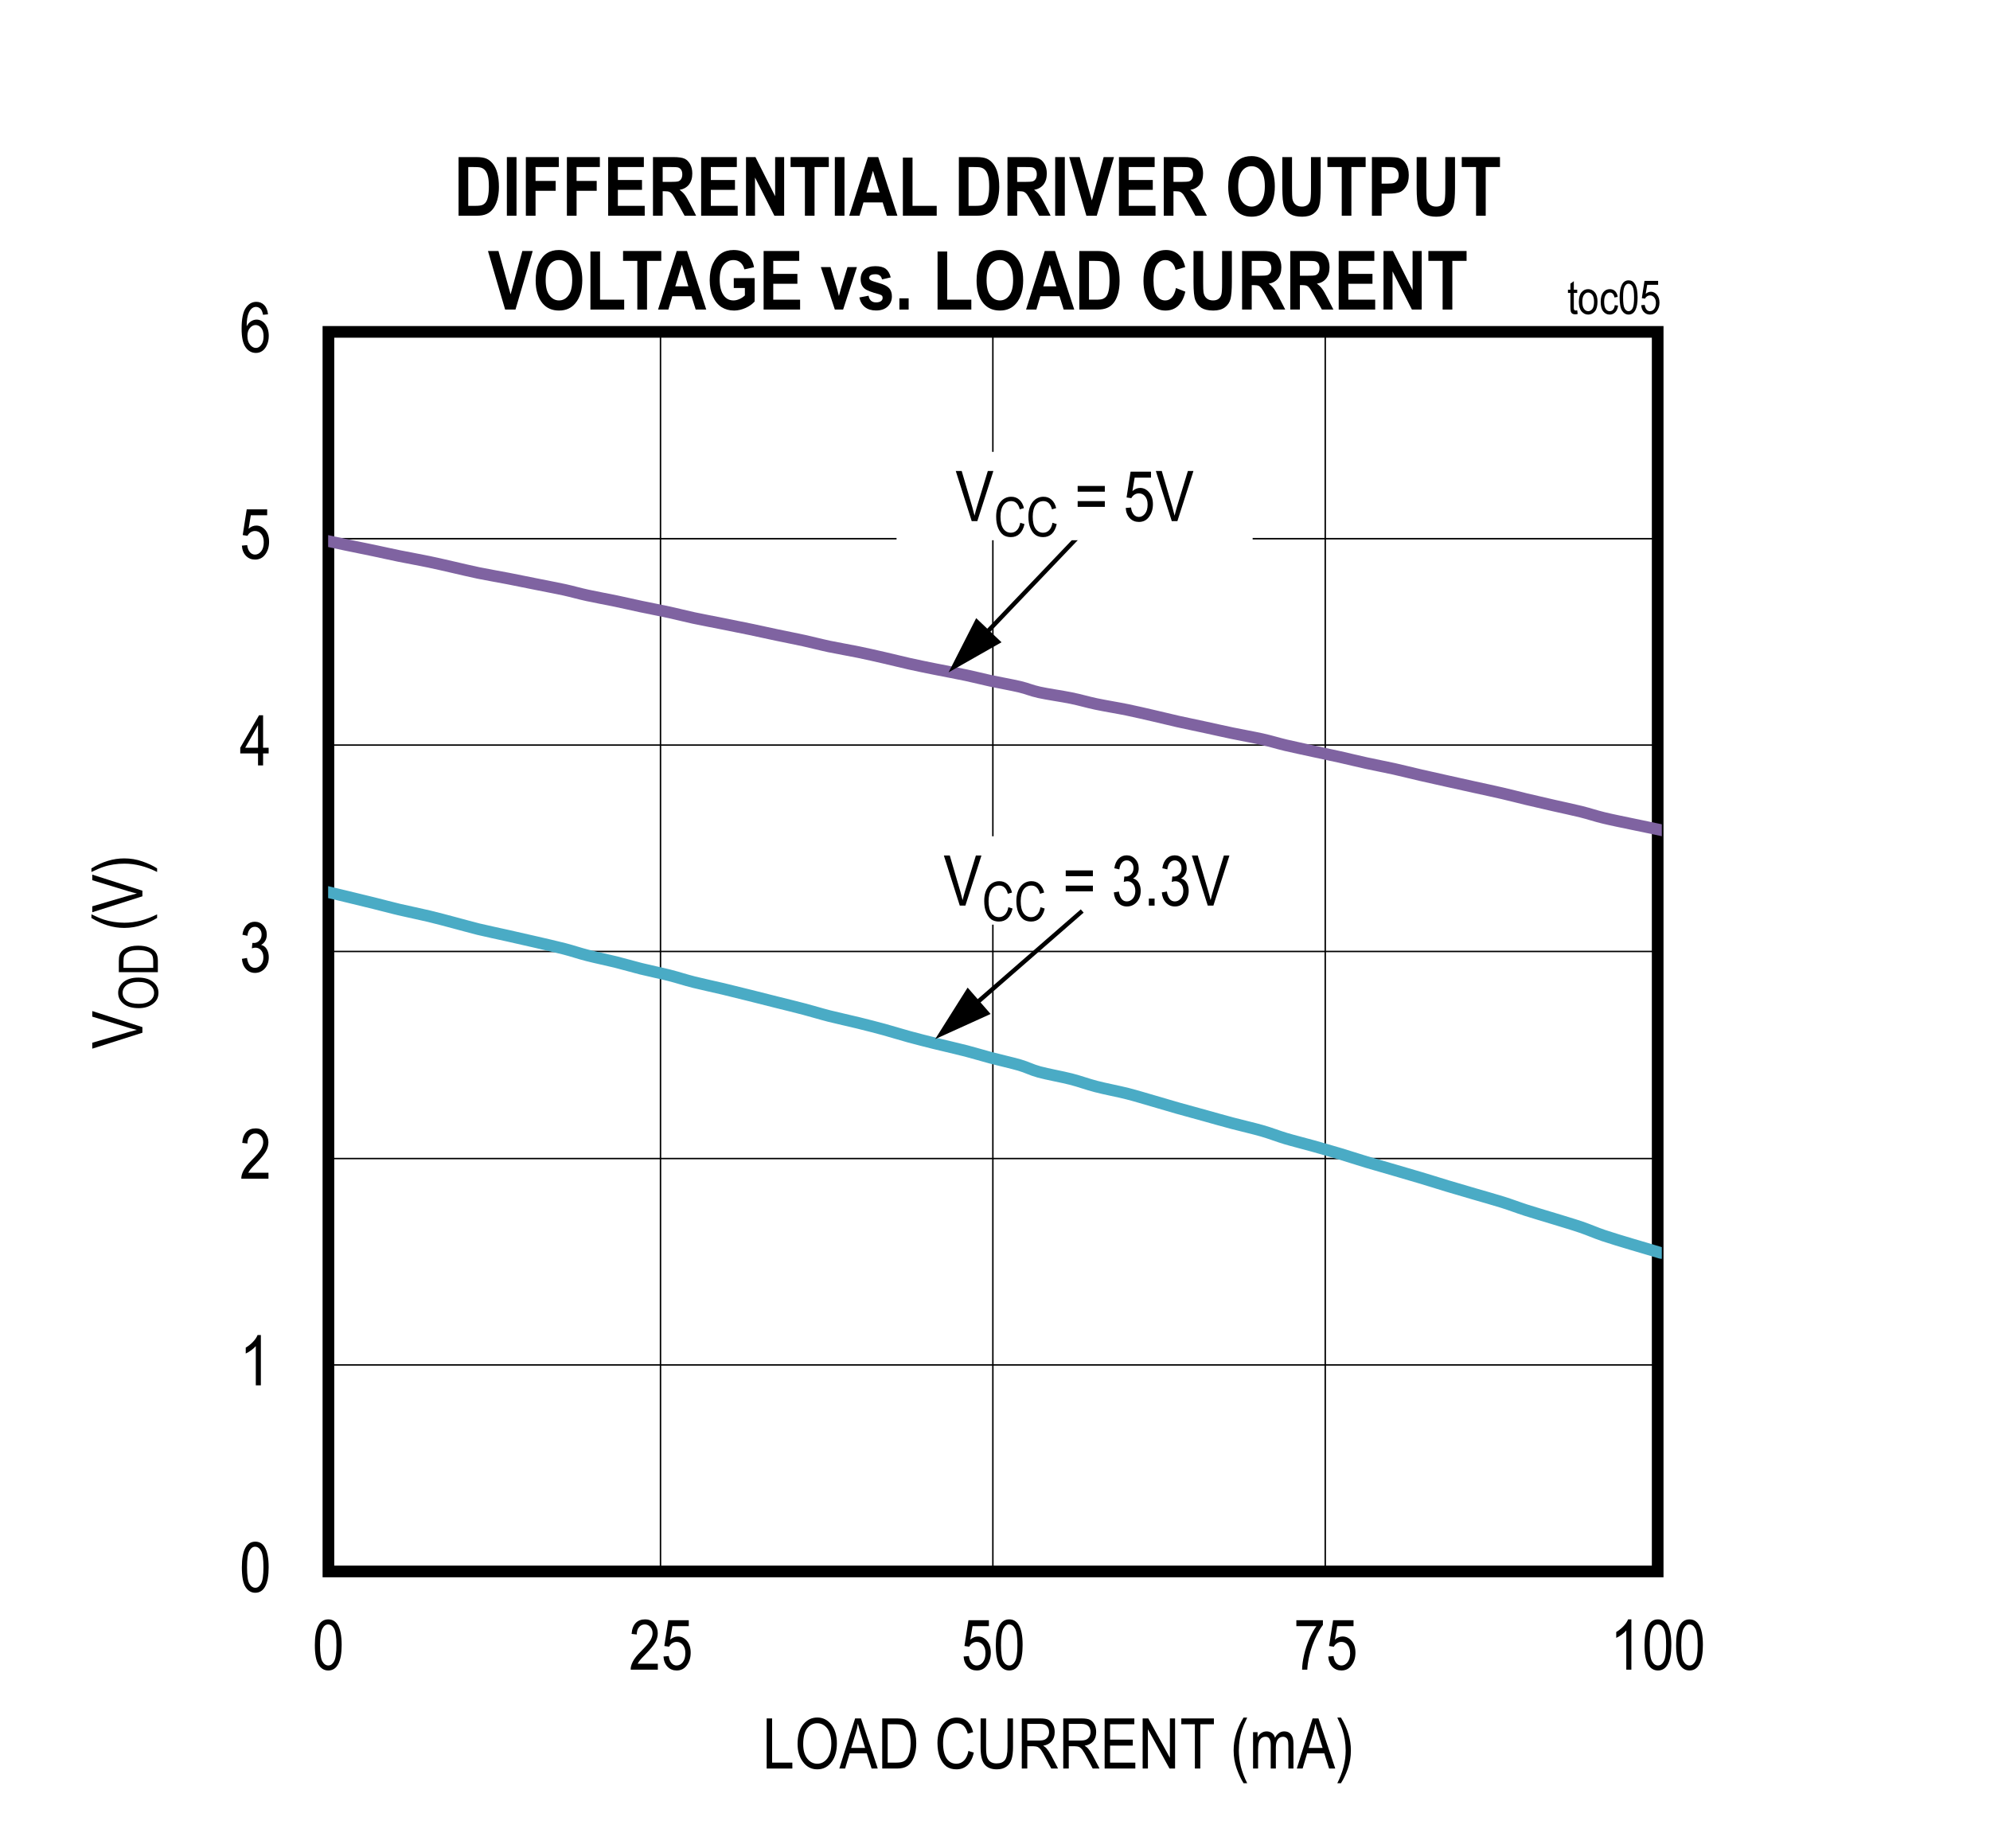 <?xml version="1.0" encoding="UTF-8"?>
<svg height="467.91pt" id="svg628" inkscape:version="0.92.5 (2060ec1f9f, 2020-04-08)" sodipodi:docname="chart5.svg" version="1.2" viewBox="0 0 503.781 467.91" width="503.781pt" xmlns="http://www.w3.org/2000/svg" xmlns:cc="http://creativecommons.org/ns#" xmlns:dc="http://purl.org/dc/elements/1.1/" xmlns:inkscape="http://www.inkscape.org/namespaces/inkscape" xmlns:rdf="http://www.w3.org/1999/02/22-rdf-syntax-ns#" xmlns:sodipodi="http://sodipodi.sourceforge.net/DTD/sodipodi-0.dtd" xmlns:svg="http://www.w3.org/2000/svg" xmlns:xlink="http://www.w3.org/1999/xlink">
  <rect x="0" y="0" width="503.781" height="467.91" fill="#333333" stroke="none"/>
  <sodipodi:namedview bordercolor="#666666" borderopacity="1" gridtolerance="10" guidetolerance="10" id="namedview630" inkscape:current-layer="svg628" inkscape:cx="335.97396" inkscape:cy="311.88021" inkscape:pageopacity="0" inkscape:pageshadow="2" inkscape:window-height="480" inkscape:window-maximized="0" inkscape:window-width="640" inkscape:window-x="0" inkscape:window-y="0" inkscape:zoom="0.26893939" objecttolerance="10" pagecolor="#ffffff" showgrid="false"/>
  <defs id="defs241">
    <g id="g230">
      <symbol id="glyph0-0" overflow="visible" style="overflow:visible">
        <path d="M 3.75,-11.078 H 0.375 V 0 H 3.75 Z m -0.406,0.375 v 10.25 h -2.562 v -10.25 z m 0,0" id="path2" inkscape:connector-curvature="0" style="stroke:none"/>
      </symbol>
      <symbol id="glyph0-1" overflow="visible" style="overflow:visible">
        <path d="m 0.578,-6.25 c 0,2.375 0.312,4.047 0.938,5.016 0.641,0.969 1.453,1.438 2.453,1.438 2.25,0 3.391,-2.234 3.391,-6.453 0,-2.359 -0.344,-4.078 -1.031,-5.156 -0.578,-0.891 -1.359,-1.328 -2.344,-1.328 -2.25,0 -3.406,2.219 -3.406,6.484 z m 1.312,0 c 0,-2.047 0.188,-3.422 0.578,-4.125 0.391,-0.719 0.875,-1.078 1.453,-1.078 0.625,0 1.141,0.359 1.531,1.047 0.391,0.703 0.594,2.078 0.594,4.156 0,2.031 -0.203,3.406 -0.594,4.125 C 5.062,-1.422 4.578,-1.062 4,-1.062 3.391,-1.062 2.875,-1.406 2.469,-2.109 2.078,-2.812 1.891,-4.203 1.891,-6.25 Z m 0,0" id="path5" inkscape:connector-curvature="0" style="stroke:none"/>
      </symbol>
      <symbol id="glyph0-2" overflow="visible" style="overflow:visible">
        <path d="m 4.562,-12.734 c -0.219,0.547 -0.594,1.125 -1.141,1.703 C 2.875,-10.453 2.266,-9.953 1.562,-9.547 v 1.5 c 0.406,-0.188 0.875,-0.453 1.359,-0.812 0.5,-0.359 0.891,-0.719 1.188,-1.062 V 0 h 1.281 v -12.734 z m 0,0" id="path8" inkscape:connector-curvature="0" style="stroke:none"/>
      </symbol>
      <symbol id="glyph0-3" overflow="visible" style="overflow:visible">
        <path d="M 2.203,-1.5 C 2.344,-1.781 2.531,-2.062 2.75,-2.344 2.969,-2.625 3.453,-3.156 4.219,-3.938 c 1.203,-1.234 2.016,-2.219 2.438,-2.953 0.422,-0.75 0.641,-1.531 0.641,-2.328 0,-0.906 -0.281,-1.719 -0.828,-2.438 C 5.922,-12.375 5.125,-12.734 4.062,-12.734 2.125,-12.734 0.859,-11.5 0.672,-9.062 l 1.312,0.156 c 0,-0.812 0.203,-1.438 0.578,-1.875 0.375,-0.453 0.859,-0.672 1.453,-0.672 0.562,0 1.031,0.219 1.406,0.625 0.375,0.406 0.562,0.922 0.562,1.578 0,0.562 -0.172,1.156 -0.547,1.812 -0.375,0.641 -1.156,1.562 -2.344,2.75 C 2.062,-3.672 1.359,-2.781 0.984,-2.031 0.594,-1.281 0.422,-0.609 0.438,0 h 6.875 v -1.5 z m 0,0" id="path11" inkscape:connector-curvature="0" style="stroke:none"/>
      </symbol>
      <symbol id="glyph0-4" overflow="visible" style="overflow:visible">
        <path d="m 0.594,-3.344 c 0.078,1.078 0.438,1.953 1.047,2.594 0.625,0.656 1.375,0.969 2.266,0.969 0.953,0 1.781,-0.359 2.469,-1.094 0.672,-0.75 1.016,-1.703 1.016,-2.875 0,-1.094 -0.359,-2.016 -0.906,-2.547 C 6.219,-6.562 5.875,-6.75 5.453,-6.875 c 0.906,-0.5 1.438,-1.422 1.438,-2.578 0,-0.938 -0.297,-1.719 -0.891,-2.344 -0.578,-0.625 -1.297,-0.938 -2.141,-0.938 -0.812,0 -1.484,0.281 -2.047,0.828 -0.562,0.562 -0.938,1.375 -1.094,2.453 l 1.266,0.281 c 0.188,-1.531 0.906,-2.281 1.891,-2.281 0.484,0 0.875,0.188 1.203,0.547 0.328,0.344 0.5,0.828 0.5,1.422 0,0.656 -0.203,1.156 -0.594,1.547 -0.391,0.391 -0.906,0.641 -1.531,0.578 L 3.25,-7.375 3.109,-6 C 3.453,-6.109 3.766,-6.172 4,-6.172 c 0.578,0 1.062,0.219 1.453,0.672 0.391,0.453 0.578,1.047 0.578,1.781 0,0.781 -0.203,1.422 -0.625,1.922 -0.438,0.484 -0.938,0.734 -1.516,0.734 -1.094,0 -1.75,-0.828 -2.016,-2.5 z m 0,0" id="path14" inkscape:connector-curvature="0" style="stroke:none"/>
      </symbol>
      <symbol id="glyph0-5" overflow="visible" style="overflow:visible">
        <path d="m 5.953,-3.031 h 1.406 v -1.438 h -1.406 v -8.219 h -1.031 l -4.75,8.219 v 1.438 h 4.5 V 0 h 1.281 z m -1.281,-7.156 v 5.719 h -3.25 z m 0,0" id="path17" inkscape:connector-curvature="0" style="stroke:none"/>
      </symbol>
      <symbol id="glyph0-6" overflow="visible" style="overflow:visible">
        <path d="m 0.578,-3.328 c 0.094,1.109 0.438,1.984 1.062,2.609 0.609,0.625 1.375,0.922 2.281,0.922 C 5,0.203 5.859,-0.219 6.5,-1.109 7.156,-2 7.469,-3.062 7.469,-4.297 c 0,-1.25 -0.328,-2.266 -0.969,-3 C 5.859,-8.031 5.109,-8.406 4.234,-8.406 c -0.688,0 -1.344,0.266 -1.953,0.797 l 0.562,-3.406 h 4.141 v -1.5 H 1.812 L 0.797,-6 2,-5.812 c 0.391,-0.766 1.125,-1.219 1.891,-1.219 0.641,0 1.172,0.25 1.594,0.75 0.422,0.5 0.641,1.188 0.641,2.109 0,0.953 -0.219,1.719 -0.656,2.281 C 5.031,-1.344 4.5,-1.062 3.906,-1.062 2.938,-1.062 2.125,-1.844 1.922,-3.453 Z m 0,0" id="path20" inkscape:connector-curvature="0" style="stroke:none"/>
      </symbol>
      <symbol id="glyph0-7" overflow="visible" style="overflow:visible">
        <path d="M 7.203,-9.578 C 7.094,-10.609 6.75,-11.391 6.234,-11.922 5.688,-12.469 5.031,-12.734 4.25,-12.734 c -1.094,0 -1.984,0.516 -2.688,1.562 -0.703,1.047 -1.047,2.781 -1.047,5.234 0,2.203 0.344,3.797 1.031,4.734 0.672,0.938 1.547,1.406 2.594,1.406 1.156,0 2.172,-0.625 2.781,-2 0.312,-0.688 0.469,-1.469 0.469,-2.312 0,-1.25 -0.312,-2.25 -0.922,-3 -0.625,-0.75 -1.344,-1.125 -2.156,-1.125 -1,0 -1.938,0.594 -2.516,1.688 0,-1.547 0.188,-2.734 0.578,-3.531 0.453,-0.922 1.047,-1.375 1.797,-1.375 0.469,0 0.891,0.203 1.234,0.609 0.219,0.266 0.406,0.734 0.531,1.391 z m -5.219,5.469 c 0,-0.844 0.219,-1.5 0.625,-2 0.406,-0.484 0.891,-0.75 1.453,-0.75 0.562,0 1.047,0.266 1.438,0.75 0.391,0.5 0.578,1.188 0.578,2.094 0,0.922 -0.188,1.641 -0.594,2.172 -0.391,0.516 -0.844,0.781 -1.344,0.781 -0.562,0 -1.062,-0.281 -1.5,-0.828 -0.438,-0.562 -0.656,-1.297 -0.656,-2.219 z m 0,0" id="path23" inkscape:connector-curvature="0" style="stroke:none"/>
      </symbol>
      <symbol id="glyph0-8" overflow="visible" style="overflow:visible">
        <path d="M 5.75,-11.016 C 5.109,-10.125 4.5,-9.031 3.938,-7.75 3.391,-6.469 2.938,-5.125 2.625,-3.719 2.297,-2.297 2.141,-1.062 2.125,0 H 3.438 C 3.547,-2.047 3.984,-4.125 4.75,-6.219 5.516,-8.312 6.391,-10 7.391,-11.312 v -1.203 h -6.719 v 1.5 z m 0,0" id="path26" inkscape:connector-curvature="0" style="stroke:none"/>
      </symbol>
      <symbol id="glyph0-9" overflow="visible" style="overflow:visible">
        <path d="m 9.578,-12.688 h -1.406 l -2.812,9.219 C 5.156,-2.781 4.969,-2.094 4.812,-1.391 4.656,-2.062 4.469,-2.75 4.266,-3.469 L 1.562,-12.688 h -1.5 L 4.094,0 h 1.422 z m 0,0" id="path29" inkscape:connector-curvature="0" style="stroke:none"/>
      </symbol>
      <symbol id="glyph0-10" overflow="visible" style="overflow:visible">
        <path d="m 0.797,-8.906 v 1.453 h 6.875 V -8.906 Z m 0,3.844 v 1.453 h 6.875 V -5.062 Z m 0,0" id="path32" inkscape:connector-curvature="0" style="stroke:none"/>
      </symbol>
      <symbol id="glyph0-11" overflow="visible" style="overflow:visible">
        <path d="" id="path35" inkscape:connector-curvature="0" style="stroke:none"/>
      </symbol>
      <symbol id="glyph0-12" overflow="visible" style="overflow:visible">
        <path d="M 2.797,-1.781 H 1.344 V 0 h 1.453 z m 0,0" id="path38" inkscape:connector-curvature="0" style="stroke:none"/>
      </symbol>
      <symbol id="glyph1-0" overflow="visible" style="overflow:visible">
        <path d="m -11.078,-3.75 v 3.375 H 0 V -3.75 Z m 0.375,0.406 h 10.25 v 2.562 h -10.25 z m 0,0" id="path41" inkscape:connector-curvature="0" style="stroke:none"/>
      </symbol>
      <symbol id="glyph1-1" overflow="visible" style="overflow:visible">
        <path d="m -12.688,-9.578 v 1.406 l 9.219,2.812 c 0.688,0.203 1.375,0.391 2.078,0.547 C -2.062,-4.656 -2.75,-4.469 -3.469,-4.266 L -12.688,-1.562 v 1.5 L 0,-4.094 v -1.422 z m 0,0" id="path44" inkscape:connector-curvature="0" style="stroke:none"/>
      </symbol>
      <symbol id="glyph1-2" overflow="visible" style="overflow:visible">
        <path d="m 3.719,-4.312 c -2.781,1.422 -5.531,2.125 -8.297,2.125 -1.812,0 -3.672,-0.297 -5.156,-0.781 -0.766,-0.25 -1.812,-0.688 -3.172,-1.344 v 0.922 c 2.734,1.672 5.5,2.516 8.297,2.516 1.656,0 3.219,-0.266 4.656,-0.781 C 1.5,-2.188 2.719,-2.766 3.719,-3.391 Z m 0,0" id="path47" inkscape:connector-curvature="0" style="stroke:none"/>
      </symbol>
      <symbol id="glyph1-3" overflow="visible" style="overflow:visible">
        <path d="M 3.719,-1.438 C 2.672,-2.125 1.422,-2.703 -0.016,-3.203 -1.469,-3.719 -3,-3.969 -4.609,-3.969 c -2.797,0 -5.562,0.844 -8.297,2.531 v 0.906 c 1.359,-0.641 2.406,-1.094 3.172,-1.328 0.734,-0.25 1.562,-0.438 2.453,-0.578 0.891,-0.141 1.781,-0.203 2.703,-0.203 2.766,0 5.516,0.703 8.297,2.109 z m 0,0" id="path50" inkscape:connector-curvature="0" style="stroke:none"/>
      </symbol>
      <symbol id="glyph2-0" overflow="visible" style="overflow:visible">
        <path d="m -8.625,-2.922 v 2.625 H 0 v -2.625 z m 0.297,0.312 h 7.969 v 2 h -7.969 z m 0,0" id="path53" inkscape:connector-curvature="0" style="stroke:none"/>
      </symbol>
      <symbol id="glyph2-1" overflow="visible" style="overflow:visible">
        <path d="m -4.812,-0.578 c 1.344,0 2.469,-0.328 3.422,-0.984 1.047,-0.734 1.547,-1.688 1.547,-2.891 0,-1.172 -0.5,-2.141 -1.516,-2.875 C -2.281,-7.984 -3.469,-8.312 -4.938,-8.312 c -3.188,-0.031 -5.141,1.734 -5.109,3.859 0,1.109 0.453,2.031 1.359,2.766 0.906,0.75 2.188,1.109 3.875,1.109 z m 0.016,-1.094 c -1.406,0 -2.438,-0.266 -3.125,-0.781 -0.672,-0.531 -1,-1.203 -1,-2 0,-0.516 0.156,-0.969 0.453,-1.391 0.312,-0.422 0.719,-0.75 1.234,-0.953 0.672,-0.281 1.422,-0.422 2.281,-0.422 1.312,0 2.312,0.266 2.984,0.812 0.688,0.531 1.016,1.172 1.016,1.969 0,0.766 -0.328,1.422 -1,1.953 -0.672,0.547 -1.625,0.812 -2.844,0.812 z m 0,0" id="path56" inkscape:connector-curvature="0" style="stroke:none"/>
      </symbol>
      <symbol id="glyph2-2" overflow="visible" style="overflow:visible">
        <path d="M 0,-3.766 C 0,-4.594 -0.156,-5.281 -0.484,-5.781 -0.812,-6.312 -1.375,-6.719 -2.141,-7.047 c -0.781,-0.344 -1.734,-0.5 -2.844,-0.5 -2.578,0 -4.234,0.922 -4.703,2.328 -0.125,0.359 -0.188,0.875 -0.188,1.578 V -0.844 H 0 Z M -8.703,-3.625 c 0,-0.625 0.062,-1.078 0.188,-1.359 C -8.312,-5.406 -7.938,-5.766 -7.359,-6.031 -6.797,-6.312 -6.016,-6.438 -5,-6.438 c 0.938,0 1.734,0.125 2.406,0.375 0.5,0.203 0.859,0.484 1.094,0.828 0.219,0.359 0.328,0.891 0.328,1.594 v 1.719 h -7.531 z m 0,0" id="path59" inkscape:connector-curvature="0" style="stroke:none"/>
      </symbol>
      <symbol id="glyph2-3" overflow="visible" style="overflow:visible">
        <path d="" id="path62" inkscape:connector-curvature="0" style="stroke:none"/>
      </symbol>
      <symbol id="glyph3-0" overflow="visible" style="overflow:visible">
        <path d="M 3.75,-11.078 H 0.375 V 0 H 3.75 Z M 3.344,-10.719 V -0.453 H 0.781 V -10.719 Z m 0,0" id="path65" inkscape:connector-curvature="0" style="stroke:none"/>
      </symbol>
      <symbol id="glyph3-1" overflow="visible" style="overflow:visible">
        <path d="m 7.547,-1.5 h -5.125 v -11.188 h -1.375 V 0 h 6.5 z m 0,0" id="path68" inkscape:connector-curvature="0" style="stroke:none"/>
      </symbol>
      <symbol id="glyph3-2" overflow="visible" style="overflow:visible">
        <path d="m 0.734,-6.188 c 0,1.719 0.422,3.188 1.281,4.391 0.922,1.344 2.172,2 3.703,2 1.516,0 2.75,-0.641 3.688,-1.938 0.859,-1.188 1.266,-2.719 1.281,-4.609 0.031,-4.094 -2.234,-6.609 -4.969,-6.578 -1.422,0.016 -2.594,0.578 -3.547,1.75 -0.953,1.156 -1.438,2.828 -1.438,4.984 z m 1.422,0.031 c 0,-1.812 0.344,-3.156 1,-4.016 0.688,-0.875 1.531,-1.297 2.578,-1.297 0.641,0 1.234,0.188 1.781,0.594 0.547,0.391 0.969,0.922 1.234,1.578 0.344,0.859 0.531,1.828 0.531,2.922 0,1.688 -0.359,2.969 -1.031,3.844 -0.688,0.875 -1.531,1.312 -2.547,1.312 C 4.719,-1.219 3.875,-1.656 3.188,-2.516 2.5,-3.375 2.156,-4.594 2.156,-6.156 Z m 0,0" id="path71" inkscape:connector-curvature="0" style="stroke:none"/>
      </symbol>
      <symbol id="glyph3-3" overflow="visible" style="overflow:visible">
        <path d="M 2.594,-3.844 H 6.938 L 8.156,0 h 1.562 l -4.25,-12.688 H 3.984 l -4,12.688 h 1.469 z M 4.125,-8.938 c 0.25,-0.797 0.438,-1.609 0.562,-2.422 0.156,0.672 0.406,1.547 0.734,2.625 l 1.094,3.516 h -3.531 z m 0,0" id="path74" inkscape:connector-curvature="0" style="stroke:none"/>
      </symbol>
      <symbol id="glyph3-4" overflow="visible" style="overflow:visible">
        <path d="m 4.844,0 c 1.078,0 1.938,-0.203 2.594,-0.625 0.672,-0.422 1.203,-1.141 1.625,-2.125 0.422,-1.016 0.641,-2.234 0.641,-3.672 0,-3.297 -1.188,-5.438 -2.984,-6.031 C 6.25,-12.609 5.578,-12.688 4.688,-12.688 H 1.094 V 0 Z m -0.188,-11.203 c 0.797,0 1.375,0.094 1.75,0.25 0.547,0.266 1,0.75 1.344,1.484 0.359,0.734 0.531,1.75 0.531,3.031 0,1.203 -0.172,2.234 -0.5,3.094 -0.25,0.656 -0.609,1.125 -1.062,1.406 C 6.266,-1.641 5.578,-1.5 4.688,-1.5 H 2.469 v -9.703 z m 0,0" id="path77" inkscape:connector-curvature="0" style="stroke:none"/>
      </symbol>
      <symbol id="glyph3-5" overflow="visible" style="overflow:visible">
        <path d="" id="path80" inkscape:connector-curvature="0" style="stroke:none"/>
      </symbol>
      <symbol id="glyph3-6" overflow="visible" style="overflow:visible">
        <path d="m 8.516,-4.453 c -0.188,1.078 -0.562,1.906 -1.109,2.438 -0.547,0.531 -1.188,0.797 -1.938,0.797 -1.016,0 -1.828,-0.438 -2.438,-1.297 -0.609,-0.875 -0.922,-2.172 -0.922,-3.922 0.016,-3.453 1.438,-5.047 3.469,-5.031 1.406,0 2.328,0.875 2.781,2.641 L 9.719,-9.219 c -0.281,-1.203 -0.797,-2.125 -1.516,-2.75 -0.719,-0.625 -1.594,-0.938 -2.594,-0.938 -2.719,-0.016 -4.938,2.281 -4.922,6.469 0.016,1.422 0.219,2.641 0.656,3.688 0.438,1.031 1,1.781 1.672,2.266 0.688,0.469 1.516,0.688 2.484,0.688 2.188,0 3.781,-1.375 4.391,-4.234 z m 0,0" id="path83" inkscape:connector-curvature="0" style="stroke:none"/>
      </symbol>
      <symbol id="glyph3-7" overflow="visible" style="overflow:visible">
        <path d="m 7.922,-5.375 c 0,1.609 -0.219,2.688 -0.672,3.25 -0.438,0.547 -1.141,0.828 -2.125,0.828 -1.172,0 -2,-0.547 -2.359,-1.578 C 2.578,-3.391 2.5,-4.219 2.5,-5.375 v -7.312 H 1.109 v 7.328 c 0,2.078 0.344,3.531 1.031,4.344 0.688,0.828 1.719,1.219 3.094,1.219 1.938,0 3.234,-0.969 3.703,-2.531 0.25,-0.797 0.375,-1.797 0.375,-3.031 V -12.688 H 7.922 Z m 0,0" id="path86" inkscape:connector-curvature="0" style="stroke:none"/>
      </symbol>
      <symbol id="glyph3-8" overflow="visible" style="overflow:visible">
        <path d="m 2.5,-5.641 h 1.594 c 0.453,0 0.812,0.078 1.062,0.188 0.266,0.141 0.531,0.375 0.797,0.719 0.281,0.359 0.688,1.062 1.219,2.094 L 8.562,0 h 1.734 l -1.812,-3.453 c -0.312,-0.594 -0.688,-1.141 -1.094,-1.625 C 7.203,-5.312 6.906,-5.547 6.516,-5.781 8.422,-6.094 9.438,-7.328 9.438,-9.234 9.438,-9.969 9.297,-10.609 9,-11.156 8.703,-11.703 8.328,-12.109 7.859,-12.344 7.406,-12.578 6.688,-12.688 5.734,-12.688 h -4.625 V 0 H 2.5 Z m 3.281,-5.656 c 1.484,0 2.234,0.781 2.234,2.062 0,0.891 -0.422,1.594 -1.094,1.906 -0.328,0.156 -0.812,0.234 -1.469,0.234 H 2.5 v -4.203 z m 0,0" id="path89" inkscape:connector-curvature="0" style="stroke:none"/>
      </symbol>
      <symbol id="glyph3-9" overflow="visible" style="overflow:visible">
        <path d="M 8.922,-1.5 H 2.531 v -4.312 h 5.75 v -1.5 h -5.75 v -3.891 H 8.672 V -12.688 H 1.156 V 0 h 7.766 z m 0,0" id="path92" inkscape:connector-curvature="0" style="stroke:none"/>
      </symbol>
      <symbol id="glyph3-10" overflow="visible" style="overflow:visible">
        <path d="M 2.406,-9.969 7.875,0 h 1.406 v -12.688 h -1.312 v 9.953 L 2.5,-12.688 H 1.078 V 0 H 2.406 Z m 0,0" id="path95" inkscape:connector-curvature="0" style="stroke:none"/>
      </symbol>
      <symbol id="glyph3-11" overflow="visible" style="overflow:visible">
        <path d="m 5.172,-11.203 h 3.438 V -12.688 h -8.25 v 1.484 h 3.438 V 0 h 1.375 z m 0,0" id="path98" inkscape:connector-curvature="0" style="stroke:none"/>
      </symbol>
      <symbol id="glyph3-12" overflow="visible" style="overflow:visible">
        <path d="M 4.312,3.719 C 2.891,0.938 2.188,-1.812 2.188,-4.594 c 0,-1.812 0.297,-3.672 0.781,-5.156 0.25,-0.75 0.688,-1.797 1.344,-3.156 H 3.391 C 1.719,-10.188 0.875,-7.406 0.875,-4.609 c 0,1.656 0.266,3.219 0.781,4.656 C 2.188,1.5 2.766,2.734 3.391,3.719 Z m 0,0" id="path101" inkscape:connector-curvature="0" style="stroke:none"/>
      </symbol>
      <symbol id="glyph3-13" overflow="visible" style="overflow:visible">
        <path d="m 2.219,-4.766 c 0,-1.25 0.172,-2.109 0.516,-2.578 0.328,-0.469 0.797,-0.703 1.375,-0.703 0.828,0 1.312,0.547 1.312,2.078 V 0 H 6.719 v -5.344 c 0,-0.938 0.172,-1.625 0.516,-2.047 0.344,-0.453 0.797,-0.656 1.344,-0.656 0.516,0 0.984,0.312 1.172,0.859 0.094,0.266 0.141,0.734 0.141,1.391 V 0 h 1.281 v -6.312 c 0,-2.156 -0.891,-3.094 -2.328,-3.094 -0.953,0 -1.734,0.531 -2.328,1.609 C 6.203,-8.844 5.453,-9.406 4.375,-9.406 c -0.938,0 -1.766,0.531 -2.281,1.5 V -9.203 H 0.953 V 0 H 2.219 Z m 0,0" id="path104" inkscape:connector-curvature="0" style="stroke:none"/>
      </symbol>
      <symbol id="glyph3-14" overflow="visible" style="overflow:visible">
        <path d="m 1.453,3.719 c 0.672,-1.047 1.25,-2.297 1.766,-3.734 0.5,-1.453 0.75,-2.984 0.75,-4.594 0,-2.797 -0.844,-5.578 -2.516,-8.297 H 0.531 C 1.172,-11.547 1.625,-10.5 1.859,-9.75 c 0.25,0.75 0.438,1.562 0.578,2.453 0.141,0.891 0.219,1.797 0.219,2.703 0,2.781 -0.719,5.531 -2.125,8.312 z m 0,0" id="path107" inkscape:connector-curvature="0" style="stroke:none"/>
      </symbol>
      <symbol id="glyph4-0" overflow="visible" style="overflow:visible">
        <path d="m 4.391,-12.953 h -3.938 V 0 h 3.938 z m -0.469,0.422 v 12 h -3 v -12 z m 0,0" id="path110" inkscape:connector-curvature="0" style="stroke:none"/>
      </symbol>
      <symbol id="glyph4-1" overflow="visible" style="overflow:visible">
        <path d="M 5.844,0 C 7.828,0 9,-0.562 9.891,-1.672 10.781,-2.781 11.438,-4.703 11.438,-7.266 c 0,-2.844 -0.594,-4.719 -1.562,-5.922 -0.484,-0.594 -1.031,-1.016 -1.609,-1.266 -0.578,-0.25 -1.422,-0.391 -2.562,-0.391 H 1.219 V 0 Z m -1.062,-12.328 c 0.984,0 1.656,0.031 2,0.125 0.922,0.234 1.578,0.953 1.875,2.219 0.156,0.641 0.234,1.5 0.234,2.609 0,2.109 -0.328,3.375 -0.797,3.984 C 7.875,-3.094 7.578,-2.875 7.234,-2.719 6.875,-2.578 6.312,-2.5 5.516,-2.5 h -1.844 v -9.828 z m 0,0" id="path113" inkscape:connector-curvature="0" style="stroke:none"/>
      </symbol>
      <symbol id="glyph4-2" overflow="visible" style="overflow:visible">
        <path d="m 3.609,-14.844 h -2.438 V 0 h 2.438 z m 0,0" id="path116" inkscape:connector-curvature="0" style="stroke:none"/>
      </symbol>
      <symbol id="glyph4-3" overflow="visible" style="overflow:visible">
        <path d="m 3.703,-6.312 h 5.094 v -2.5 h -5.094 v -3.516 H 9.594 V -14.844 H 1.25 V 0 h 2.453 z m 0,0" id="path119" inkscape:connector-curvature="0" style="stroke:none"/>
      </symbol>
      <symbol id="glyph4-4" overflow="visible" style="overflow:visible">
        <path d="M 10.5,-2.5 H 3.703 V -6.547 H 9.812 v -2.5 H 3.703 v -3.281 H 10.281 V -14.844 H 1.25 V 0 h 9.25 z m 0,0" id="path122" inkscape:connector-curvature="0" style="stroke:none"/>
      </symbol>
      <symbol id="glyph4-5" overflow="visible" style="overflow:visible">
        <path d="m 3.703,-6.203 h 0.5 c 0.562,0 0.984,0.062 1.234,0.172 0.25,0.125 0.5,0.328 0.734,0.609 0.234,0.297 0.656,1.031 1.297,2.188 L 9.25,0 h 2.922 l -1.469,-2.891 c -0.594,-1.172 -1.062,-1.969 -1.406,-2.422 -0.344,-0.453 -0.781,-0.859 -1.312,-1.234 2.062,-0.375 3.219,-1.828 3.219,-4.141 0,-0.922 -0.188,-1.703 -0.547,-2.359 -0.375,-0.656 -0.828,-1.125 -1.406,-1.391 -0.562,-0.266 -1.5,-0.406 -2.828,-0.406 H 1.25 V 0 h 2.453 z m 1.922,-6.125 c 1.094,0 1.75,0.031 1.984,0.109 0.656,0.219 1.062,0.781 1.062,1.734 C 8.672,-9.5 8.25,-8.906 7.641,-8.703 7.344,-8.609 6.625,-8.562 5.516,-8.562 h -1.812 v -3.766 z m 0,0" id="path125" inkscape:connector-curvature="0" style="stroke:none"/>
      </symbol>
      <symbol id="glyph4-6" overflow="visible" style="overflow:visible">
        <path d="M 3.547,-9.672 8.453,0 h 2.469 V -14.844 H 8.641 V -4.938 L 3.656,-14.844 H 1.266 V 0 h 2.281 z m 0,0" id="path128" inkscape:connector-curvature="0" style="stroke:none"/>
      </symbol>
      <symbol id="glyph4-7" overflow="visible" style="overflow:visible">
        <path d="M 6.422,-12.328 H 10.031 V -14.844 H 0.359 v 2.516 h 3.625 V 0 h 2.438 z m 0,0" id="path131" inkscape:connector-curvature="0" style="stroke:none"/>
      </symbol>
      <symbol id="glyph4-8" overflow="visible" style="overflow:visible">
        <path d="M 4.734,-14.844 0,0 h 2.609 l 1,-3.375 H 8.469 L 9.531,0 h 2.672 L 7.344,-14.844 Z m 1.281,3.469 1.672,5.5 H 4.359 Z m 0,0" id="path134" inkscape:connector-curvature="0" style="stroke:none"/>
      </symbol>
      <symbol id="glyph4-9" overflow="visible" style="overflow:visible">
        <path d="M 9.875,-2.5 H 3.75 V -14.719 H 1.312 V 0 H 9.875 Z m 0,0" id="path137" inkscape:connector-curvature="0" style="stroke:none"/>
      </symbol>
      <symbol id="glyph4-10" overflow="visible" style="overflow:visible">
        <path d="" id="path140" inkscape:connector-curvature="0" style="stroke:none"/>
      </symbol>
      <symbol id="glyph4-11" overflow="visible" style="overflow:visible">
        <path d="M 11.328,-14.844 H 8.719 L 5.734,-3.859 2.656,-14.844 H 0 L 4.344,0 h 2.625 z m 0,0" id="path143" inkscape:connector-curvature="0" style="stroke:none"/>
      </symbol>
      <symbol id="glyph4-12" overflow="visible" style="overflow:visible">
        <path d="m 0.75,-7.328 c 0,2.438 0.578,4.359 1.734,5.75 C 3.516,-0.359 4.906,0.25 6.656,0.25 c 1.75,0 3.141,-0.609 4.156,-1.844 C 11.984,-3 12.547,-4.938 12.547,-7.422 12.547,-9.875 12,-11.781 10.906,-13.094 c -1.094,-1.328 -2.516,-2 -4.25,-2 -2.406,0 -4.078,1.109 -5.125,3.406 C 1.016,-10.547 0.75,-9.109 0.75,-7.328 Z M 3.281,-7.438 c 0,-1.734 0.312,-3.016 0.938,-3.844 0.625,-0.844 1.438,-1.25 2.438,-1.25 1,0 1.812,0.406 2.422,1.234 0.625,0.812 0.938,2.094 0.938,3.812 0,1.75 -0.312,3.062 -0.953,3.906 C 8.422,-2.734 7.625,-2.312 6.656,-2.312 5.703,-2.312 4.906,-2.734 4.25,-3.578 3.609,-4.438 3.281,-5.719 3.281,-7.438 Z m 0,0" id="path146" inkscape:connector-curvature="0" style="stroke:none"/>
      </symbol>
      <symbol id="glyph4-13" overflow="visible" style="overflow:visible">
        <path d="m 1.219,-6.922 c 0,2.219 0.141,3.75 0.469,4.578 C 2,-1.531 2.531,-0.875 3.234,-0.422 3.953,0.016 4.953,0.25 6.219,0.25 c 1.219,0 2.203,-0.266 2.938,-0.812 0.75,-0.562 1.234,-1.281 1.438,-2.156 0.219,-0.891 0.328,-2.328 0.328,-4.328 V -14.844 H 8.469 V -6.625 c 0,1.469 -0.078,2.438 -0.203,2.891 -0.141,0.438 -0.375,0.797 -0.734,1.047 -0.359,0.25 -0.812,0.375 -1.391,0.375 C 4.812,-2.312 3.969,-3.062 3.75,-4.359 3.703,-4.734 3.672,-5.562 3.672,-6.797 V -14.844 H 1.219 Z m 0,0" id="path149" inkscape:connector-curvature="0" style="stroke:none"/>
      </symbol>
      <symbol id="glyph4-14" overflow="visible" style="overflow:visible">
        <path d="m 3.688,-5.594 h 1.609 c 1.484,0 2.531,-0.141 3.141,-0.438 0.609,-0.297 1.109,-0.812 1.516,-1.531 0.406,-0.734 0.609,-1.625 0.609,-2.703 0,-1.188 -0.234,-2.141 -0.719,-2.891 -0.453,-0.75 -1.062,-1.234 -1.781,-1.469 -0.453,-0.141 -1.406,-0.219 -2.875,-0.219 H 1.234 V 0 H 3.688 Z m 1.188,-6.734 c 1.031,0 1.703,0.062 2.016,0.172 0.312,0.109 0.594,0.344 0.797,0.672 0.219,0.344 0.328,0.75 0.328,1.25 0,0.969 -0.469,1.672 -1.125,1.922 -0.312,0.125 -0.938,0.188 -1.844,0.188 H 3.688 v -4.203 z m 0,0" id="path152" inkscape:connector-curvature="0" style="stroke:none"/>
      </symbol>
      <symbol id="glyph5-0" overflow="visible" style="overflow:visible">
        <path d="M 4.375,-12.953 H 0.438 V 0 H 4.375 Z m -0.453,0.438 V -0.531 h -3 v -11.984 z m 0,0" id="path155" inkscape:connector-curvature="0" style="stroke:none"/>
      </symbol>
      <symbol id="glyph5-1" overflow="visible" style="overflow:visible">
        <path d="m 11.328,-14.828 h -2.625 L 5.734,-3.859 2.656,-14.828 H 0 L 4.344,0 h 2.625 z m 0,0" id="path158" inkscape:connector-curvature="0" style="stroke:none"/>
      </symbol>
      <symbol id="glyph5-2" overflow="visible" style="overflow:visible">
        <path d="m 0.75,-7.328 c 0,2.438 0.578,4.359 1.734,5.75 C 3.516,-0.359 4.891,0.25 6.656,0.25 c 1.75,0 3.125,-0.609 4.141,-1.844 1.172,-1.406 1.75,-3.344 1.75,-5.828 0,-2.453 -0.547,-4.344 -1.656,-5.672 -1.094,-1.328 -2.5,-1.984 -4.25,-1.984 -2.391,0 -4.062,1.094 -5.109,3.391 C 1.016,-10.547 0.75,-9.094 0.75,-7.328 Z m 2.531,-0.094 c 0,-1.75 0.312,-3.031 0.938,-3.859 0.625,-0.828 1.438,-1.25 2.438,-1.25 1,0 1.797,0.422 2.422,1.234 C 9.688,-10.469 10,-9.203 10,-7.469 c 0,1.75 -0.312,3.047 -0.953,3.891 C 8.422,-2.734 7.625,-2.312 6.656,-2.312 5.703,-2.312 4.891,-2.734 4.25,-3.578 3.594,-4.438 3.281,-5.719 3.281,-7.422 Z m 0,0" id="path161" inkscape:connector-curvature="0" style="stroke:none"/>
      </symbol>
      <symbol id="glyph5-3" overflow="visible" style="overflow:visible">
        <path d="M 9.859,-2.5 H 3.75 V -14.703 H 1.312 V 0 h 8.547 z m 0,0" id="path164" inkscape:connector-curvature="0" style="stroke:none"/>
      </symbol>
      <symbol id="glyph5-4" overflow="visible" style="overflow:visible">
        <path d="m 6.422,-12.328 h 3.609 v -2.5 H 0.359 v 2.5 H 3.969 V 0 h 2.453 z m 0,0" id="path167" inkscape:connector-curvature="0" style="stroke:none"/>
      </symbol>
      <symbol id="glyph5-5" overflow="visible" style="overflow:visible">
        <path d="M 4.734,-14.828 0,0 h 2.609 l 1,-3.375 H 8.469 L 9.531,0 h 2.672 l -4.875,-14.828 z m 1.281,3.453 1.656,5.5 h -3.312 z m 0,0" id="path170" inkscape:connector-curvature="0" style="stroke:none"/>
      </symbol>
      <symbol id="glyph5-6" overflow="visible" style="overflow:visible">
        <path d="M 9.719,-3.578 C 8.906,-2.797 7.797,-2.312 6.844,-2.312 5.812,-2.312 5,-2.719 4.406,-3.516 3.703,-4.438 3.344,-5.797 3.344,-7.594 c 0,-1.656 0.328,-2.891 0.969,-3.703 0.656,-0.828 1.5,-1.234 2.547,-1.234 1.344,0 2.375,0.844 2.734,2.359 l 2.438,-0.547 c -0.5,-2.875 -2.266,-4.359 -5.172,-4.359 -2.422,0 -4.141,1.141 -5.234,3.453 -0.547,1.172 -0.812,2.562 -0.812,4.188 0,1.594 0.266,2.969 0.812,4.156 0.531,1.172 1.266,2.062 2.172,2.656 0.922,0.578 1.984,0.875 3.188,0.875 0.984,0 1.953,-0.234 2.938,-0.672 0.984,-0.453 1.734,-1 2.266,-1.625 v -5.906 H 6.906 v 2.5 h 2.812 z m 0,0" id="path173" inkscape:connector-curvature="0" style="stroke:none"/>
      </symbol>
      <symbol id="glyph5-7" overflow="visible" style="overflow:visible">
        <path d="M 10.484,-2.5 H 3.688 v -4.031 h 6.109 v -2.5 H 3.688 v -3.297 h 6.578 v -2.5 H 1.25 V 0 h 9.234 z m 0,0" id="path176" inkscape:connector-curvature="0" style="stroke:none"/>
      </symbol>
      <symbol id="glyph5-8" overflow="visible" style="overflow:visible">
        <path d="" id="path179" inkscape:connector-curvature="0" style="stroke:none"/>
      </symbol>
      <symbol id="glyph5-9" overflow="visible" style="overflow:visible">
        <path d="M 9.234,-10.75 H 6.844 l -1.672,5.484 -0.5,1.844 -0.469,-1.844 L 2.547,-10.75 H 0.094 L 3.641,0 h 2.094 z m 0,0" id="path182" inkscape:connector-curvature="0" style="stroke:none"/>
      </symbol>
      <symbol id="glyph5-10" overflow="visible" style="overflow:visible">
        <path d="m 0.406,-3.062 c 0.453,2.156 1.938,3.297 4.219,3.297 1.25,0 2.234,-0.328 2.938,-1 0.719,-0.688 1.078,-1.531 1.078,-2.578 0,-0.859 -0.234,-1.547 -0.688,-2.062 C 7.484,-5.922 6.609,-6.375 5.297,-6.734 4.141,-7.062 3.453,-7.297 3.234,-7.469 3,-7.625 2.891,-7.812 2.891,-8.047 c 0,-0.531 0.453,-0.891 1.594,-0.891 0.906,0 1.469,0.422 1.656,1.297 l 2.203,-0.5 c -0.25,-1 -0.672,-1.719 -1.266,-2.172 -0.609,-0.453 -1.484,-0.672 -2.641,-0.672 -1.203,0 -2.125,0.297 -2.766,0.891 -0.625,0.609 -0.938,1.406 -0.938,2.406 0,1 0.312,1.781 0.969,2.359 0.516,0.453 1.734,0.938 3.656,1.438 0.359,0.109 0.625,0.234 0.75,0.359 0.125,0.125 0.188,0.328 0.188,0.562 0,0.688 -0.547,1.156 -1.672,1.156 -1.047,0 -1.688,-0.562 -1.891,-1.688 z m 0,0" id="path185" inkscape:connector-curvature="0" style="stroke:none"/>
      </symbol>
      <symbol id="glyph5-11" overflow="visible" style="overflow:visible">
        <path d="M 3.562,-2.844 H 1.219 V 0 H 3.562 Z m 0,0" id="path188" inkscape:connector-curvature="0" style="stroke:none"/>
      </symbol>
      <symbol id="glyph5-12" overflow="visible" style="overflow:visible">
        <path d="M 5.844,0 C 7.812,0 9,-0.562 9.891,-1.672 c 0.891,-1.094 1.531,-3.031 1.531,-5.594 0,-2.844 -0.594,-4.703 -1.562,-5.906 -0.484,-0.594 -1.016,-1.016 -1.594,-1.281 -0.578,-0.25 -1.422,-0.375 -2.562,-0.375 H 1.219 V 0 Z m -1.062,-12.328 c 0.984,0 1.656,0.047 2,0.141 0.922,0.234 1.578,0.953 1.875,2.219 C 8.797,-9.344 8.875,-8.484 8.875,-7.375 8.875,-5.266 8.547,-4 8.094,-3.391 7.875,-3.094 7.578,-2.875 7.219,-2.719 6.875,-2.562 6.297,-2.5 5.516,-2.5 h -1.844 v -9.828 z m 0,0" id="path191" inkscape:connector-curvature="0" style="stroke:none"/>
      </symbol>
      <symbol id="glyph5-13" overflow="visible" style="overflow:visible">
        <path d="M 9.031,-5.453 C 8.609,-3.266 7.625,-2.312 6.328,-2.312 5.438,-2.312 4.719,-2.703 4.172,-3.484 3.609,-4.281 3.344,-5.609 3.344,-7.469 c 0,-1.812 0.281,-3.109 0.844,-3.875 0.562,-0.781 1.297,-1.188 2.203,-1.188 1.25,0 2.234,0.891 2.547,2.5 L 11.375,-10.75 c -0.312,-1.297 -0.781,-2.281 -1.438,-2.938 -0.922,-0.938 -2.062,-1.391 -3.422,-1.391 -1.672,0 -3,0.609 -4,1.859 C 1.375,-11.797 0.812,-9.812 0.812,-7.281 c 0,2.391 0.562,4.297 1.703,5.703 C 3.484,-0.359 4.781,0.25 6.359,0.25 8.875,0.25 10.656,-1.219 11.406,-4.531 Z m 0,0" id="path194" inkscape:connector-curvature="0" style="stroke:none"/>
      </symbol>
      <symbol id="glyph5-14" overflow="visible" style="overflow:visible">
        <path d="m 1.219,-6.922 c 0,2.219 0.141,3.75 0.469,4.578 C 2,-1.531 2.531,-0.875 3.234,-0.422 3.953,0.016 4.953,0.25 6.219,0.25 c 1.219,0 2.203,-0.266 2.938,-0.812 0.75,-0.562 1.219,-1.281 1.438,-2.156 0.203,-0.891 0.328,-2.328 0.328,-4.328 v -7.781 H 8.453 V -6.625 c 0,1.469 -0.062,2.438 -0.203,2.891 C 8.125,-3.281 7.875,-2.938 7.531,-2.688 c -0.359,0.266 -0.828,0.375 -1.391,0.375 -1.328,0 -2.172,-0.75 -2.391,-2.047 -0.062,-0.375 -0.094,-1.188 -0.094,-2.438 v -8.031 h -2.438 z m 0,0" id="path197" inkscape:connector-curvature="0" style="stroke:none"/>
      </symbol>
      <symbol id="glyph5-15" overflow="visible" style="overflow:visible">
        <path d="m 3.688,-6.188 h 0.516 c 0.562,0 0.984,0.062 1.234,0.172 0.25,0.109 0.484,0.312 0.719,0.609 0.234,0.281 0.672,1.016 1.312,2.172 L 9.25,0 h 2.922 L 10.688,-2.891 C 10.094,-4.062 9.625,-4.859 9.281,-5.297 8.938,-5.75 8.516,-6.172 7.984,-6.547 10.031,-6.906 11.188,-8.359 11.188,-10.688 c 0,-0.922 -0.188,-1.688 -0.547,-2.359 -0.359,-0.656 -0.828,-1.109 -1.391,-1.375 -0.562,-0.281 -1.516,-0.406 -2.844,-0.406 H 1.25 V 0 h 2.438 z m 1.922,-6.141 c 1.109,0 1.766,0.047 2,0.125 C 8.25,-12 8.656,-11.422 8.656,-10.484 8.656,-9.5 8.25,-8.891 7.641,-8.703 7.328,-8.594 6.625,-8.562 5.516,-8.562 H 3.688 v -3.766 z m 0,0" id="path200" inkscape:connector-curvature="0" style="stroke:none"/>
      </symbol>
      <symbol id="glyph5-16" overflow="visible" style="overflow:visible">
        <path d="M 3.547,-9.672 8.453,0 h 2.469 V -14.828 H 8.625 v 9.906 l -4.969,-9.906 H 1.266 V 0 h 2.281 z m 0,0" id="path203" inkscape:connector-curvature="0" style="stroke:none"/>
      </symbol>
      <symbol id="glyph6-0" overflow="visible" style="overflow:visible">
        <path d="M 2.516,-7.422 H 0.25 V 0 H 2.516 Z M 2.25,-7.172 V -0.312 H 0.531 v -6.859 z m 0,0" id="path206" inkscape:connector-curvature="0" style="stroke:none"/>
      </symbol>
      <symbol id="glyph6-1" overflow="visible" style="overflow:visible">
        <path d="M 2.531,-0.938 C 2.375,-0.906 2.25,-0.891 2.156,-0.891 1.953,-0.891 1.828,-0.969 1.75,-1.109 1.688,-1.203 1.672,-1.422 1.672,-1.75 V -5.344 H 2.531 v -0.812 H 1.672 V -8.312 L 0.812,-7.688 v 1.531 h -0.625 v 0.812 h 0.625 v 3.547 c 0,0.609 0.047,1.016 0.109,1.219 0.062,0.203 0.188,0.359 0.375,0.484 0.172,0.109 0.422,0.172 0.719,0.172 0.188,0 0.391,-0.031 0.641,-0.094 z m 0,0" id="path209" inkscape:connector-curvature="0" style="stroke:none"/>
      </symbol>
      <symbol id="glyph6-2" overflow="visible" style="overflow:visible">
        <path d="m 0.312,-3.078 c 0,1.062 0.219,1.859 0.672,2.406 0.438,0.531 1.016,0.812 1.688,0.812 0.688,0 1.25,-0.281 1.703,-0.812 0.438,-0.547 0.656,-1.359 0.656,-2.469 0,-1.016 -0.219,-1.812 -0.672,-2.344 -0.453,-0.547 -1.016,-0.812 -1.688,-0.812 -0.688,0 -1.25,0.266 -1.703,0.812 -0.438,0.531 -0.656,1.344 -0.656,2.406 z m 0.875,0 c 0,-0.797 0.141,-1.375 0.422,-1.766 C 1.891,-5.234 2.25,-5.438 2.656,-5.438 c 0.422,0 0.781,0.203 1.078,0.594 0.281,0.391 0.422,0.969 0.422,1.766 0,0.781 -0.141,1.375 -0.422,1.781 -0.297,0.375 -0.641,0.578 -1.031,0.578 -0.438,0 -0.797,-0.188 -1.078,-0.578 C 1.328,-1.688 1.188,-2.281 1.188,-3.078 Z m 0,0" id="path212" inkscape:connector-curvature="0" style="stroke:none"/>
      </symbol>
      <symbol id="glyph6-3" overflow="visible" style="overflow:visible">
        <path d="m 3.938,-2.25 c -0.125,1.047 -0.625,1.531 -1.266,1.531 -0.422,0 -0.766,-0.188 -1.031,-0.562 C 1.391,-1.656 1.25,-2.266 1.25,-3.109 1.25,-3.906 1.391,-4.5 1.672,-4.875 1.938,-5.25 2.297,-5.438 2.719,-5.438 c 0.562,0 0.984,0.406 1.141,1.25 L 4.688,-4.344 c -0.203,-1.297 -0.953,-1.953 -2,-1.953 -0.688,0 -1.234,0.266 -1.672,0.812 C 0.594,-4.953 0.375,-4.156 0.375,-3.078 c 0,1.047 0.203,1.859 0.641,2.406 0.422,0.531 0.969,0.812 1.641,0.812 0.531,0 1,-0.188 1.391,-0.578 0.391,-0.391 0.625,-0.953 0.734,-1.688 z m 0,0" id="path215" inkscape:connector-curvature="0" style="stroke:none"/>
      </symbol>
      <symbol id="glyph6-4" overflow="visible" style="overflow:visible">
        <path d="m 0.391,-4.188 c 0,1.594 0.203,2.703 0.625,3.359 0.422,0.641 0.969,0.969 1.641,0.969 1.5,0 2.281,-1.5 2.281,-4.328 0,-1.594 -0.234,-2.734 -0.703,-3.453 -0.375,-0.594 -0.906,-0.891 -1.562,-0.891 -1.5,0 -2.281,1.484 -2.281,4.344 z m 0.875,0 c 0,-1.375 0.125,-2.297 0.391,-2.766 0.25,-0.484 0.578,-0.719 0.969,-0.719 0.422,0 0.766,0.234 1.031,0.703 0.266,0.469 0.391,1.391 0.391,2.781 0,1.359 -0.125,2.281 -0.391,2.766 -0.266,0.469 -0.594,0.703 -0.984,0.703 -0.406,0 -0.75,-0.219 -1.016,-0.703 C 1.391,-1.891 1.266,-2.812 1.266,-4.188 Z m 0,0" id="path218" inkscape:connector-curvature="0" style="stroke:none"/>
      </symbol>
      <symbol id="glyph6-5" overflow="visible" style="overflow:visible">
        <path d="m 0.391,-2.234 c 0.062,0.75 0.281,1.328 0.703,1.75 0.406,0.422 0.938,0.625 1.531,0.625 0.719,0 1.312,-0.297 1.734,-0.891 0.438,-0.594 0.656,-1.297 0.656,-2.125 0,-0.844 -0.219,-1.516 -0.656,-2.016 -0.438,-0.5 -0.938,-0.75 -1.516,-0.75 -0.469,0 -0.906,0.188 -1.312,0.531 l 0.375,-2.281 h 2.766 v -1 H 1.219 l -0.672,4.375 0.797,0.125 c 0.266,-0.516 0.75,-0.828 1.266,-0.828 0.422,0 0.781,0.172 1.062,0.516 0.281,0.328 0.438,0.797 0.438,1.406 0,0.641 -0.156,1.156 -0.438,1.531 -0.297,0.359 -0.656,0.547 -1.062,0.547 -0.641,0 -1.188,-0.516 -1.328,-1.594 z m 0,0" id="path221" inkscape:connector-curvature="0" style="stroke:none"/>
      </symbol>
      <symbol id="glyph7-0" overflow="visible" style="overflow:visible">
        <path d="m 2.922,-8.641 h -2.625 V 0 h 2.625 z m -0.312,0.281 v 8 h -2 v -8 z m 0,0" id="path224" inkscape:connector-curvature="0" style="stroke:none"/>
      </symbol>
      <symbol id="glyph7-1" overflow="visible" style="overflow:visible">
        <path d="M 6.641,-3.469 C 6.5,-2.625 6.203,-1.984 5.781,-1.578 c -0.422,0.422 -0.922,0.625 -1.516,0.625 -0.781,0 -1.422,-0.344 -1.906,-1.016 -0.469,-0.672 -0.719,-1.688 -0.719,-3.047 0.016,-2.703 1.125,-3.938 2.719,-3.938 1.078,0 1.812,0.703 2.156,2.078 l 1.062,-0.312 c -0.219,-0.938 -0.625,-1.656 -1.188,-2.141 -0.562,-0.5 -1.234,-0.734 -2.016,-0.734 -2.125,-0.016 -3.859,1.781 -3.828,5.047 0,1.094 0.156,2.062 0.5,2.875 0.344,0.797 0.781,1.391 1.312,1.766 0.531,0.359 1.172,0.531 1.922,0.531 1.719,0 2.953,-1.078 3.438,-3.297 z m 0,0" id="path227" inkscape:connector-curvature="0" style="stroke:none"/>
      </symbol>
    </g>
    <clipPath id="clip1">
      <path d="M 144,72 H 647.879 V 540 H 144 Z m 0,0" id="path232" inkscape:connector-curvature="0"/>
    </clipPath>
    <clipPath id="clip2">
      <path d="M 227.09,296 H 564.719 V 470.922 H 227.09 Z m 0,0" id="path235" inkscape:connector-curvature="0"/>
    </clipPath>
    <clipPath id="clip3">
      <path d="M 227.09,207 H 564.719 V 470.922 H 227.09 Z m 0,0" id="path238" inkscape:connector-curvature="0"/>
    </clipPath>
  </defs>
  <g id="surface1" transform="translate(-144.02,-72)">
    <g clip-path="url(#clip1)" id="g245" style="clip-rule:nonzero">
      <path d="M 144.02,539.91 H 647.801 V 72 H 144.02 Z m 0,0" id="path243" inkscape:connector-curvature="0" style="fill:#ffffff;fill-opacity:1;fill-rule:evenodd;stroke:none"/>
    </g>
    <path d="m 227.16,142.109 h 336.512 m -336.512,52.289 h 336.512 m -336.512,52.262 h 336.512 m -336.512,52.43 h 336.512 m -336.512,52.262 h 336.512 m -336.512,52.25 h 336.512 m -336.512,52.367 h 336.512" id="path247" inkscape:connector-curvature="0" style="fill:none;stroke:#000000;stroke-width:0.369;stroke-linecap:butt;stroke-linejoin:round;stroke-miterlimit:10;stroke-opacity:1" transform="matrix(1,0,0,-1,0,612)"/>
    <path d="M 227.16,455.969 V 142.109 m 84.07,313.859 V 142.109 m 84.141,313.859 V 142.109 m 84.141,313.859 V 142.109 m 84.16,313.859 V 142.109" id="path249" inkscape:connector-curvature="0" style="fill:none;stroke:#000000;stroke-width:0.369;stroke-linecap:butt;stroke-linejoin:round;stroke-miterlimit:10;stroke-opacity:1" transform="matrix(1,0,0,-1,0,612)"/>
    <path d="M 227.16,142.109 H 563.672 V 455.969 H 227.16 Z m 0,0" id="path251" inkscape:connector-curvature="0" style="fill:none;stroke:#000000;stroke-width:2.952;stroke-linecap:butt;stroke-linejoin:miter;stroke-miterlimit:8;stroke-opacity:1" transform="matrix(1,0,0,-1,0,612)"/>
    <g clip-path="url(#clip2)" id="g255" style="clip-rule:nonzero">
      <path d="m 226.211,314.328 c 1.828,-0.438 3.398,-0.816 5.488,-1.316 2.082,-0.512 4.801,-1.16 7.031,-1.711 2.23,-0.551 4.031,-1.051 6.34,-1.602 2.32,-0.539 5.23,-1.129 7.551,-1.68 2.309,-0.551 4.25,-1.09 6.34,-1.641 2.09,-0.539 3.891,-1.078 6.168,-1.641 2.293,-0.547 5.121,-1.137 7.551,-1.68 2.43,-0.547 4.66,-1.047 7.031,-1.598 2.367,-0.551 5.027,-1.152 7.199,-1.711 2.168,-0.559 3.66,-1.109 5.828,-1.66 2.172,-0.559 4.941,-1.121 7.203,-1.68 2.258,-0.559 4.09,-1.129 6.348,-1.691 2.25,-0.559 4.973,-1.109 7.199,-1.668 2.23,-0.57 3.91,-1.152 6.172,-1.723 2.262,-0.566 5,-1.137 7.371,-1.699 2.379,-0.57 4.578,-1.117 6.859,-1.688 2.289,-0.57 4.578,-1.152 6.859,-1.73 2.289,-0.57 4.66,-1.141 6.859,-1.723 2.199,-0.578 4.062,-1.168 6.34,-1.75 2.289,-0.578 5.062,-1.168 7.379,-1.738 2.312,-0.57 4.371,-1.102 6.512,-1.68 2.148,-0.59 4.18,-1.242 6.352,-1.832 2.168,-0.598 4.277,-1.117 6.68,-1.719 2.398,-0.598 5.41,-1.258 7.719,-1.859 2.32,-0.602 3.922,-1.121 6.172,-1.719 2.258,-0.602 5.316,-1.27 7.379,-1.871 2.059,-0.602 2.801,-1.148 4.969,-1.742 2.172,-0.59 5.66,-1.199 8.062,-1.809 2.398,-0.621 3.969,-1.258 6.34,-1.871 2.367,-0.617 5.457,-1.188 7.887,-1.797 2.43,-0.621 4.543,-1.293 6.691,-1.902 2.141,-0.621 3.969,-1.168 6.172,-1.801 2.199,-0.617 4.738,-1.309 7.027,-1.938 2.281,-0.633 4.312,-1.223 6.691,-1.852 2.371,-0.629 5.281,-1.281 7.539,-1.93 2.262,-0.648 3.859,-1.32 6,-1.961 2.152,-0.641 4.57,-1.23 6.859,-1.867 2.293,-0.641 4.602,-1.312 6.859,-1.98 2.262,-0.68 4.402,-1.391 6.691,-2.082 2.281,-0.68 4.742,-1.367 7.031,-2.039 2.277,-0.66 4.449,-1.289 6.68,-1.961 2.23,-0.66 4.43,-1.367 6.688,-2.051 2.262,-0.68 4.523,-1.328 6.863,-2.02 2.34,-0.688 5,-1.418 7.199,-2.109 2.199,-0.688 3.828,-1.34 6,-2.039 2.168,-0.699 4.719,-1.43 7.031,-2.141 2.316,-0.719 4.777,-1.43 6.859,-2.141 2.09,-0.711 3.52,-1.391 5.66,-2.117 2.137,-0.723 4.77,-1.5 7.199,-2.23 2.43,-0.742 5,-1.441 7.379,-2.191 0.469,-0.148 6.379,1.262 6.852,-2.34 2.379,-17.852 5.18,-81.059 7.379,-104.762 1.699,-18.352 5.16,-18.523 5.828,-37.473 0.852,-24.484 0,-67.781 -0.688,-109.43 -0.691,-41.645 -2.859,-117.047 -3.43,-140.445 0,-0.031 0,0.039 0,0.039" id="path253" inkscape:connector-curvature="0" style="fill:none;stroke:#4aabc5;stroke-width:2.952;stroke-linecap:round;stroke-linejoin:round;stroke-miterlimit:8;stroke-opacity:1" transform="matrix(1,0,0,-1,0,612)"/>
    </g>
    <g clip-path="url(#clip3)" id="g259" style="clip-rule:nonzero">
      <path d="m 226.211,403.191 c 1.828,-0.391 3.398,-0.742 5.488,-1.172 2.082,-0.441 4.801,-0.98 7.031,-1.441 2.23,-0.469 4.031,-0.887 6.34,-1.359 2.32,-0.469 5.23,-0.988 7.551,-1.469 2.309,-0.48 4.25,-0.949 6.34,-1.422 2.09,-0.469 3.891,-0.93 6.168,-1.398 2.293,-0.469 5.121,-0.949 7.551,-1.418 2.43,-0.473 4.66,-0.941 7.031,-1.41 2.367,-0.48 5.027,-0.973 7.199,-1.441 2.168,-0.48 3.66,-0.941 5.828,-1.41 2.172,-0.48 4.941,-0.969 7.203,-1.441 2.258,-0.469 4.09,-0.91 6.348,-1.387 2.25,-0.473 4.973,-0.992 7.199,-1.473 2.23,-0.48 3.91,-0.949 6.172,-1.43 2.262,-0.48 5,-0.988 7.371,-1.461 2.379,-0.48 4.578,-0.91 6.859,-1.387 2.289,-0.48 4.578,-0.992 6.859,-1.473 2.289,-0.48 4.66,-0.938 6.859,-1.418 2.199,-0.48 4.062,-0.992 6.34,-1.473 2.289,-0.48 5.062,-0.938 7.379,-1.418 2.312,-0.48 4.371,-0.949 6.512,-1.441 2.148,-0.488 4.18,-1.008 6.352,-1.5 2.168,-0.48 4.277,-0.91 6.68,-1.391 2.398,-0.488 5.41,-1.027 7.719,-1.52 2.32,-0.488 3.922,-0.93 6.172,-1.418 2.258,-0.48 5.316,-1.02 7.379,-1.5 2.059,-0.492 2.801,-0.941 4.969,-1.422 2.172,-0.48 5.66,-0.961 8.062,-1.449 2.398,-0.488 3.969,-1 6.34,-1.5 2.367,-0.5 5.457,-0.988 7.887,-1.488 2.43,-0.5 4.543,-1.012 6.691,-1.5 2.141,-0.492 3.969,-0.953 6.172,-1.453 2.199,-0.488 4.738,-1 7.027,-1.5 2.281,-0.488 4.312,-0.969 6.691,-1.457 2.371,-0.5 5.281,-1 7.539,-1.5 2.262,-0.512 3.859,-1.031 6,-1.543 2.152,-0.5 4.57,-1.008 6.859,-1.508 2.293,-0.492 4.602,-0.973 6.859,-1.473 2.262,-0.508 4.402,-1.047 6.691,-1.547 2.281,-0.5 4.742,-0.953 7.031,-1.461 2.277,-0.512 4.449,-1.07 6.68,-1.582 2.23,-0.52 4.43,-1 6.688,-1.5 2.262,-0.5 4.523,-1 6.863,-1.52 2.34,-0.52 5,-1.078 7.199,-1.59 2.199,-0.508 3.828,-0.949 6,-1.469 2.168,-0.52 4.719,-1.102 7.031,-1.629 2.316,-0.531 4.777,-1.031 6.859,-1.551 2.09,-0.52 3.52,-1.039 5.66,-1.559 2.137,-0.523 4.77,-1.043 7.199,-1.551 2.43,-0.52 5,-1.02 7.379,-1.543 2.371,-0.527 4.48,-1.078 6.852,-1.617 2.379,-0.531 5.18,-1.07 7.379,-1.602 2.199,-0.531 4.969,-1.039 5.828,-1.57 0.012,-0.008 -0.68,-0.75 -0.688,-1.641 -0.691,-82.789 -2.859,-412.609 -3.43,-495.129 0,-0.008 0,0.019 0,0.019" id="path257" inkscape:connector-curvature="0" style="fill:none;stroke:#7f63a1;stroke-width:2.952;stroke-linecap:round;stroke-linejoin:round;stroke-miterlimit:8;stroke-opacity:1" transform="matrix(1,0,0,-1,0,612)"/>
    </g>
    <g id="g263" style="fill:#000000;fill-opacity:1">
      <use height="100%" id="use261" width="100%" x="204.67" xlink:href="#glyph0-1" y="475.08"/>
    </g>
    <g id="g267" style="fill:#000000;fill-opacity:1">
      <use height="100%" id="use265" width="100%" x="204.67" xlink:href="#glyph0-2" y="422.76"/>
    </g>
    <g id="g271" style="fill:#000000;fill-opacity:1">
      <use height="100%" id="use269" width="100%" x="204.67" xlink:href="#glyph0-3" y="370.44"/>
    </g>
    <g id="g275" style="fill:#000000;fill-opacity:1">
      <use height="100%" id="use273" width="100%" x="204.67" xlink:href="#glyph0-4" y="318.12"/>
    </g>
    <g id="g279" style="fill:#000000;fill-opacity:1">
      <use height="100%" id="use277" width="100%" x="204.67" xlink:href="#glyph0-5" y="265.8"/>
    </g>
    <g id="g283" style="fill:#000000;fill-opacity:1">
      <use height="100%" id="use281" width="100%" x="204.67" xlink:href="#glyph0-6" y="213.48"/>
    </g>
    <g id="g287" style="fill:#000000;fill-opacity:1">
      <use height="100%" id="use285" width="100%" x="204.67" xlink:href="#glyph0-7" y="161.16"/>
    </g>
    <g id="g291" style="fill:#000000;fill-opacity:1">
      <use height="100%" id="use289" width="100%" x="223.15" xlink:href="#glyph0-1" y="494.76"/>
    </g>
    <g id="g297" style="fill:#000000;fill-opacity:1">
      <use height="100%" id="use293" width="100%" x="303.24" xlink:href="#glyph0-3" y="494.76"/>
      <use height="100%" id="use295" width="100%" x="311.4" xlink:href="#glyph0-6" y="494.76"/>
    </g>
    <g id="g303" style="fill:#000000;fill-opacity:1">
      <use height="100%" id="use299" width="100%" x="387.38" xlink:href="#glyph0-6" y="494.76"/>
      <use height="100%" id="use301" width="100%" x="395.54" xlink:href="#glyph0-1" y="494.76"/>
    </g>
    <g id="g309" style="fill:#000000;fill-opacity:1">
      <use height="100%" id="use305" width="100%" x="471.53" xlink:href="#glyph0-8" y="494.76"/>
      <use height="100%" id="use307" width="100%" x="479.69" xlink:href="#glyph0-6" y="494.76"/>
    </g>
    <g id="g313" style="fill:#000000;fill-opacity:1">
      <use height="100%" id="use311" width="100%" x="551.62" xlink:href="#glyph0-2" y="494.76"/>
    </g>
    <g id="g317" style="fill:#000000;fill-opacity:1">
      <use height="100%" id="use315" width="100%" x="559.768" xlink:href="#glyph0-1" y="494.76"/>
    </g>
    <g id="g321" style="fill:#000000;fill-opacity:1">
      <use height="100%" id="use319" width="100%" x="567.756" xlink:href="#glyph0-1" y="494.76"/>
    </g>
    <g id="g325" style="fill:#000000;fill-opacity:1">
      <use height="100%" id="use323" width="100%" x="180.07" xlink:href="#glyph1-1" y="337.58"/>
    </g>
    <g id="g329" style="fill:#000000;fill-opacity:1">
      <use height="100%" id="use327" width="100%" x="183.98" xlink:href="#glyph2-1" y="327.84"/>
    </g>
    <g id="g335" style="fill:#000000;fill-opacity:1">
      <use height="100%" id="use331" width="100%" x="183.98" xlink:href="#glyph2-2" y="318.994"/>
      <use height="100%" id="use333" width="100%" x="183.98" xlink:href="#glyph2-3" y="310.825"/>
    </g>
    <g id="g339" style="fill:#000000;fill-opacity:1">
      <use height="100%" id="use337" width="100%" x="180.07" xlink:href="#glyph1-2" y="307.82"/>
    </g>
    <g id="g343" style="fill:#000000;fill-opacity:1">
      <use height="100%" id="use341" width="100%" x="180.07" xlink:href="#glyph1-1" y="303.038"/>
    </g>
    <g id="g347" style="fill:#000000;fill-opacity:1">
      <use height="100%" id="use345" width="100%" x="180.07" xlink:href="#glyph1-3" y="293.314"/>
    </g>
    <g id="g351" style="fill:#000000;fill-opacity:1">
      <use height="100%" id="use349" width="100%" x="337.06" xlink:href="#glyph3-1" y="519.792"/>
    </g>
    <g id="g357" style="fill:#000000;fill-opacity:1">
      <use height="100%" id="use353" width="100%" x="345.201" xlink:href="#glyph3-2" y="519.792"/>
      <use height="100%" id="use355" width="100%" x="356.516" xlink:href="#glyph3-3" y="519.792"/>
    </g>
    <g id="g363" style="fill:#000000;fill-opacity:1">
      <use height="100%" id="use359" width="100%" x="366.271" xlink:href="#glyph3-4" y="519.792"/>
      <use height="100%" id="use361" width="100%" x="376.771" xlink:href="#glyph3-5" y="519.792"/>
    </g>
    <g id="g369" style="fill:#000000;fill-opacity:1">
      <use height="100%" id="use365" width="100%" x="380.655" xlink:href="#glyph3-6" y="519.792"/>
      <use height="100%" id="use367" width="100%" x="391.155" xlink:href="#glyph3-7" y="519.792"/>
    </g>
    <g id="g375" style="fill:#000000;fill-opacity:1">
      <use height="100%" id="use371" width="100%" x="401.584" xlink:href="#glyph3-8" y="519.792"/>
      <use height="100%" id="use373" width="100%" x="412.083" xlink:href="#glyph3-8" y="519.792"/>
    </g>
    <g id="g383" style="fill:#000000;fill-opacity:1">
      <use height="100%" id="use377" width="100%" x="422.512" xlink:href="#glyph3-9" y="519.792"/>
      <use height="100%" id="use379" width="100%" x="432.214" xlink:href="#glyph3-10" y="519.792"/>
      <use height="100%" id="use381" width="100%" x="442.713" xlink:href="#glyph3-11" y="519.792"/>
    </g>
    <g id="g391" style="fill:#000000;fill-opacity:1">
      <use height="100%" id="use385" width="100%" x="451.404" xlink:href="#glyph3-5" y="519.792"/>
      <use height="100%" id="use387" width="100%" x="455.448" xlink:href="#glyph3-12" y="519.792"/>
      <use height="100%" id="use389" width="100%" x="460.29" xlink:href="#glyph3-13" y="519.792"/>
    </g>
    <g id="g397" style="fill:#000000;fill-opacity:1">
      <use height="100%" id="use393" width="100%" x="472.332" xlink:href="#glyph3-3" y="519.792"/>
      <use height="100%" id="use395" width="100%" x="482.034" xlink:href="#glyph3-14" y="519.792"/>
    </g>
    <g id="g407" style="fill:#000000;fill-opacity:1">
      <use height="100%" id="use399" width="100%" x="258.89" xlink:href="#glyph4-1" y="126.62"/>
      <use height="100%" id="use401" width="100%" x="271.166" xlink:href="#glyph4-2" y="126.62"/>
      <use height="100%" id="use403" width="100%" x="275.894" xlink:href="#glyph4-3" y="126.62"/>
      <use height="100%" id="use405" width="100%" x="286.282" xlink:href="#glyph4-3" y="126.62"/>
    </g>
    <g id="g413" style="fill:#000000;fill-opacity:1">
      <use height="100%" id="use409" width="100%" x="296.733" xlink:href="#glyph4-4" y="126.62"/>
      <use height="100%" id="use411" width="100%" x="308.076" xlink:href="#glyph4-5" y="126.62"/>
    </g>
    <g id="g419" style="fill:#000000;fill-opacity:1">
      <use height="100%" id="use415" width="100%" x="320.269" xlink:href="#glyph4-4" y="126.62"/>
      <use height="100%" id="use417" width="100%" x="331.611" xlink:href="#glyph4-6" y="126.62"/>
    </g>
    <g id="g425" style="fill:#000000;fill-opacity:1">
      <use height="100%" id="use421" width="100%" x="343.804" xlink:href="#glyph4-7" y="126.62"/>
      <use height="100%" id="use423" width="100%" x="354.193" xlink:href="#glyph4-2" y="126.62"/>
    </g>
    <g id="g431" style="fill:#000000;fill-opacity:1">
      <use height="100%" id="use427" width="100%" x="359.003" xlink:href="#glyph4-8" y="126.62"/>
      <use height="100%" id="use429" width="100%" x="371.279" xlink:href="#glyph4-9" y="126.62"/>
    </g>
    <g id="g435" style="fill:#000000;fill-opacity:1">
      <use height="100%" id="use433" width="100%" x="381.295" xlink:href="#glyph4-10" y="126.62"/>
    </g>
    <g id="g441" style="fill:#000000;fill-opacity:1">
      <use height="100%" id="use437" width="100%" x="385.546" xlink:href="#glyph4-1" y="126.62"/>
      <use height="100%" id="use439" width="100%" x="397.821" xlink:href="#glyph4-5" y="126.62"/>
    </g>
    <g id="g453" style="fill:#000000;fill-opacity:1">
      <use height="100%" id="use443" width="100%" x="409.973" xlink:href="#glyph4-2" y="126.62"/>
      <use height="100%" id="use445" width="100%" x="414.7" xlink:href="#glyph4-11" y="126.62"/>
      <use height="100%" id="use447" width="100%" x="426.043" xlink:href="#glyph4-4" y="126.62"/>
      <use height="100%" id="use449" width="100%" x="437.385" xlink:href="#glyph4-5" y="126.62"/>
      <use height="100%" id="use451" width="100%" x="449.661" xlink:href="#glyph4-10" y="126.62"/>
    </g>
    <g id="g469" style="fill:#000000;fill-opacity:1">
      <use height="100%" id="use455" width="100%" x="454.202" xlink:href="#glyph4-12" y="126.62"/>
      <use height="100%" id="use457" width="100%" x="467.432" xlink:href="#glyph4-13" y="126.62"/>
      <use height="100%" id="use459" width="100%" x="479.708" xlink:href="#glyph4-7" y="126.62"/>
      <use height="100%" id="use461" width="100%" x="490.096" xlink:href="#glyph4-14" y="126.62"/>
      <use height="100%" id="use463" width="100%" x="501.439" xlink:href="#glyph4-13" y="126.62"/>
      <use height="100%" id="use465" width="100%" x="513.715" xlink:href="#glyph4-7" y="126.62"/>
      <use height="100%" id="use467" width="100%" x="524.103" xlink:href="#glyph4-10" y="126.62"/>
    </g>
    <g id="g475" style="fill:#000000;fill-opacity:1">
      <use height="100%" id="use471" width="100%" x="267.55" xlink:href="#glyph5-1" y="150.38"/>
      <use height="100%" id="use473" width="100%" x="278.879" xlink:href="#glyph5-2" y="150.38"/>
    </g>
    <g id="g479" style="fill:#000000;fill-opacity:1">
      <use height="100%" id="use477" width="100%" x="292.177" xlink:href="#glyph5-3" y="150.38"/>
    </g>
    <g id="g483" style="fill:#000000;fill-opacity:1">
      <use height="100%" id="use481" width="100%" x="301.393" xlink:href="#glyph5-4" y="150.38"/>
    </g>
    <g id="g491" style="fill:#000000;fill-opacity:1">
      <use height="100%" id="use485" width="100%" x="310.61" xlink:href="#glyph5-5" y="150.38"/>
      <use height="100%" id="use487" width="100%" x="322.872" xlink:href="#glyph5-6" y="150.38"/>
      <use height="100%" id="use489" width="100%" x="336.086" xlink:href="#glyph5-7" y="150.38"/>
    </g>
    <g id="g495" style="fill:#000000;fill-opacity:1">
      <use height="100%" id="use493" width="100%" x="347.478" xlink:href="#glyph5-8" y="150.38"/>
    </g>
    <g id="g501" style="fill:#000000;fill-opacity:1">
      <use height="100%" id="use497" width="100%" x="351.724" xlink:href="#glyph5-9" y="150.38"/>
      <use height="100%" id="use499" width="100%" x="361.168" xlink:href="#glyph5-10" y="150.38"/>
    </g>
    <g id="g505" style="fill:#000000;fill-opacity:1">
      <use height="100%" id="use503" width="100%" x="370.489" xlink:href="#glyph5-11" y="150.38"/>
    </g>
    <g id="g509" style="fill:#000000;fill-opacity:1">
      <use height="100%" id="use507" width="100%" x="375.273" xlink:href="#glyph5-8" y="150.38"/>
    </g>
    <g id="g513" style="fill:#000000;fill-opacity:1">
      <use height="100%" id="use511" width="100%" x="380.058" xlink:href="#glyph5-3" y="150.38"/>
    </g>
    <g id="g517" style="fill:#000000;fill-opacity:1">
      <use height="100%" id="use515" width="100%" x="390.496" xlink:href="#glyph5-2" y="150.38"/>
    </g>
    <g id="g525" style="fill:#000000;fill-opacity:1">
      <use height="100%" id="use519" width="100%" x="403.773" xlink:href="#glyph5-5" y="150.38"/>
      <use height="100%" id="use521" width="100%" x="416.034" xlink:href="#glyph5-12" y="150.38"/>
      <use height="100%" id="use523" width="100%" x="428.296" xlink:href="#glyph5-8" y="150.38"/>
    </g>
    <g id="g533" style="fill:#000000;fill-opacity:1">
      <use height="100%" id="use527" width="100%" x="432.687" xlink:href="#glyph5-13" y="150.38"/>
      <use height="100%" id="use529" width="100%" x="444.948" xlink:href="#glyph5-14" y="150.38"/>
      <use height="100%" id="use531" width="100%" x="457.21" xlink:href="#glyph5-15" y="150.38"/>
    </g>
    <g id="g543" style="fill:#000000;fill-opacity:1">
      <use height="100%" id="use535" width="100%" x="469.409" xlink:href="#glyph5-15" y="150.38"/>
      <use height="100%" id="use537" width="100%" x="481.671" xlink:href="#glyph5-7" y="150.38"/>
      <use height="100%" id="use539" width="100%" x="493" xlink:href="#glyph5-16" y="150.38"/>
      <use height="100%" id="use541" width="100%" x="505.262" xlink:href="#glyph5-4" y="150.38"/>
    </g>
    <path d="m 416.262,207.82 -23.332,24.43 0.809,0.762 23.32,-24.434 z m -25.113,20.691 -6.988,13.727 13.398,-7.617 z m 0,0" id="path545" inkscape:connector-curvature="0" style="fill:#000000;fill-opacity:1;fill-rule:nonzero;stroke:none"/>
    <g id="g549" style="fill:#000000;fill-opacity:1">
      <use height="100%" id="use547" width="100%" x="540.77" xlink:href="#glyph6-1" y="151.51"/>
    </g>
    <g id="g553" style="fill:#000000;fill-opacity:1">
      <use height="100%" id="use551" width="100%" x="543.407" xlink:href="#glyph6-2" y="151.51"/>
    </g>
    <g id="g557" style="fill:#000000;fill-opacity:1">
      <use height="100%" id="use555" width="100%" x="548.872" xlink:href="#glyph6-3" y="151.51"/>
    </g>
    <g id="g561" style="fill:#000000;fill-opacity:1">
      <use height="100%" id="use559" width="100%" x="553.648" xlink:href="#glyph6-4" y="151.51"/>
    </g>
    <g id="g565" style="fill:#000000;fill-opacity:1">
      <use height="100%" id="use563" width="100%" x="559.113" xlink:href="#glyph6-5" y="151.51"/>
    </g>
    <path d="m 370.988,208.789 h 90.148 v -22.379 h -90.148 z m 0,0" id="path567" inkscape:connector-curvature="0" style="fill:#ffffff;fill-opacity:1;fill-rule:evenodd;stroke:none"/>
    <g id="g571" style="fill:#000000;fill-opacity:1">
      <use height="100%" id="use569" width="100%" x="385.92" xlink:href="#glyph0-9" y="203.95"/>
    </g>
    <g id="g577" style="fill:#000000;fill-opacity:1">
      <use height="100%" id="use573" width="100%" x="395.66" xlink:href="#glyph7-1" y="207.84"/>
      <use height="100%" id="use575" width="100%" x="403.82" xlink:href="#glyph7-1" y="207.84"/>
    </g>
    <g id="g583" style="fill:#000000;fill-opacity:1">
      <use height="100%" id="use579" width="100%" x="416.04" xlink:href="#glyph0-10" y="203.95"/>
      <use height="100%" id="use581" width="100%" x="424.524" xlink:href="#glyph0-11" y="203.95"/>
    </g>
    <g id="g587" style="fill:#000000;fill-opacity:1">
      <use height="100%" id="use585" width="100%" x="428.421" xlink:href="#glyph0-6" y="203.95"/>
    </g>
    <g id="g591" style="fill:#000000;fill-opacity:1">
      <use height="100%" id="use589" width="100%" x="436.568" xlink:href="#glyph0-9" y="203.95"/>
    </g>
    <path d="m 374.148,306.121 h 90.152 v -22.375 h -90.152 z m 0,0" id="path593" inkscape:connector-curvature="0" style="fill:#ffffff;fill-opacity:1;fill-rule:evenodd;stroke:none"/>
    <g id="g597" style="fill:#000000;fill-opacity:1">
      <use height="100%" id="use595" width="100%" x="382.9" xlink:href="#glyph0-9" y="301.3"/>
    </g>
    <g id="g603" style="fill:#000000;fill-opacity:1">
      <use height="100%" id="use599" width="100%" x="392.64" xlink:href="#glyph7-1" y="305.18"/>
      <use height="100%" id="use601" width="100%" x="400.776" xlink:href="#glyph7-1" y="305.18"/>
    </g>
    <g id="g609" style="fill:#000000;fill-opacity:1">
      <use height="100%" id="use605" width="100%" x="413.02" xlink:href="#glyph0-10" y="301.3"/>
      <use height="100%" id="use607" width="100%" x="421.504" xlink:href="#glyph0-11" y="301.3"/>
    </g>
    <g id="g613" style="fill:#000000;fill-opacity:1">
      <use height="100%" id="use611" width="100%" x="425.401" xlink:href="#glyph0-4" y="301.3"/>
    </g>
    <g id="g619" style="fill:#000000;fill-opacity:1">
      <use height="100%" id="use615" width="100%" x="433.513" xlink:href="#glyph0-12" y="301.3"/>
      <use height="100%" id="use617" width="100%" x="437.551" xlink:href="#glyph0-4" y="301.3"/>
    </g>
    <g id="g623" style="fill:#000000;fill-opacity:1">
      <use height="100%" id="use621" width="100%" x="445.681" xlink:href="#glyph0-9" y="301.3"/>
    </g>
    <path d="m 417.629,302.25 -27.219,23.699 0.73,0.84 27.211,-23.711 z m -28.648,19.809 -8.219,13.043 14.039,-6.363 z m 0,0" id="path625" inkscape:connector-curvature="0" style="fill:#000000;fill-opacity:1;fill-rule:nonzero;stroke:none"/>
  </g>
</svg>